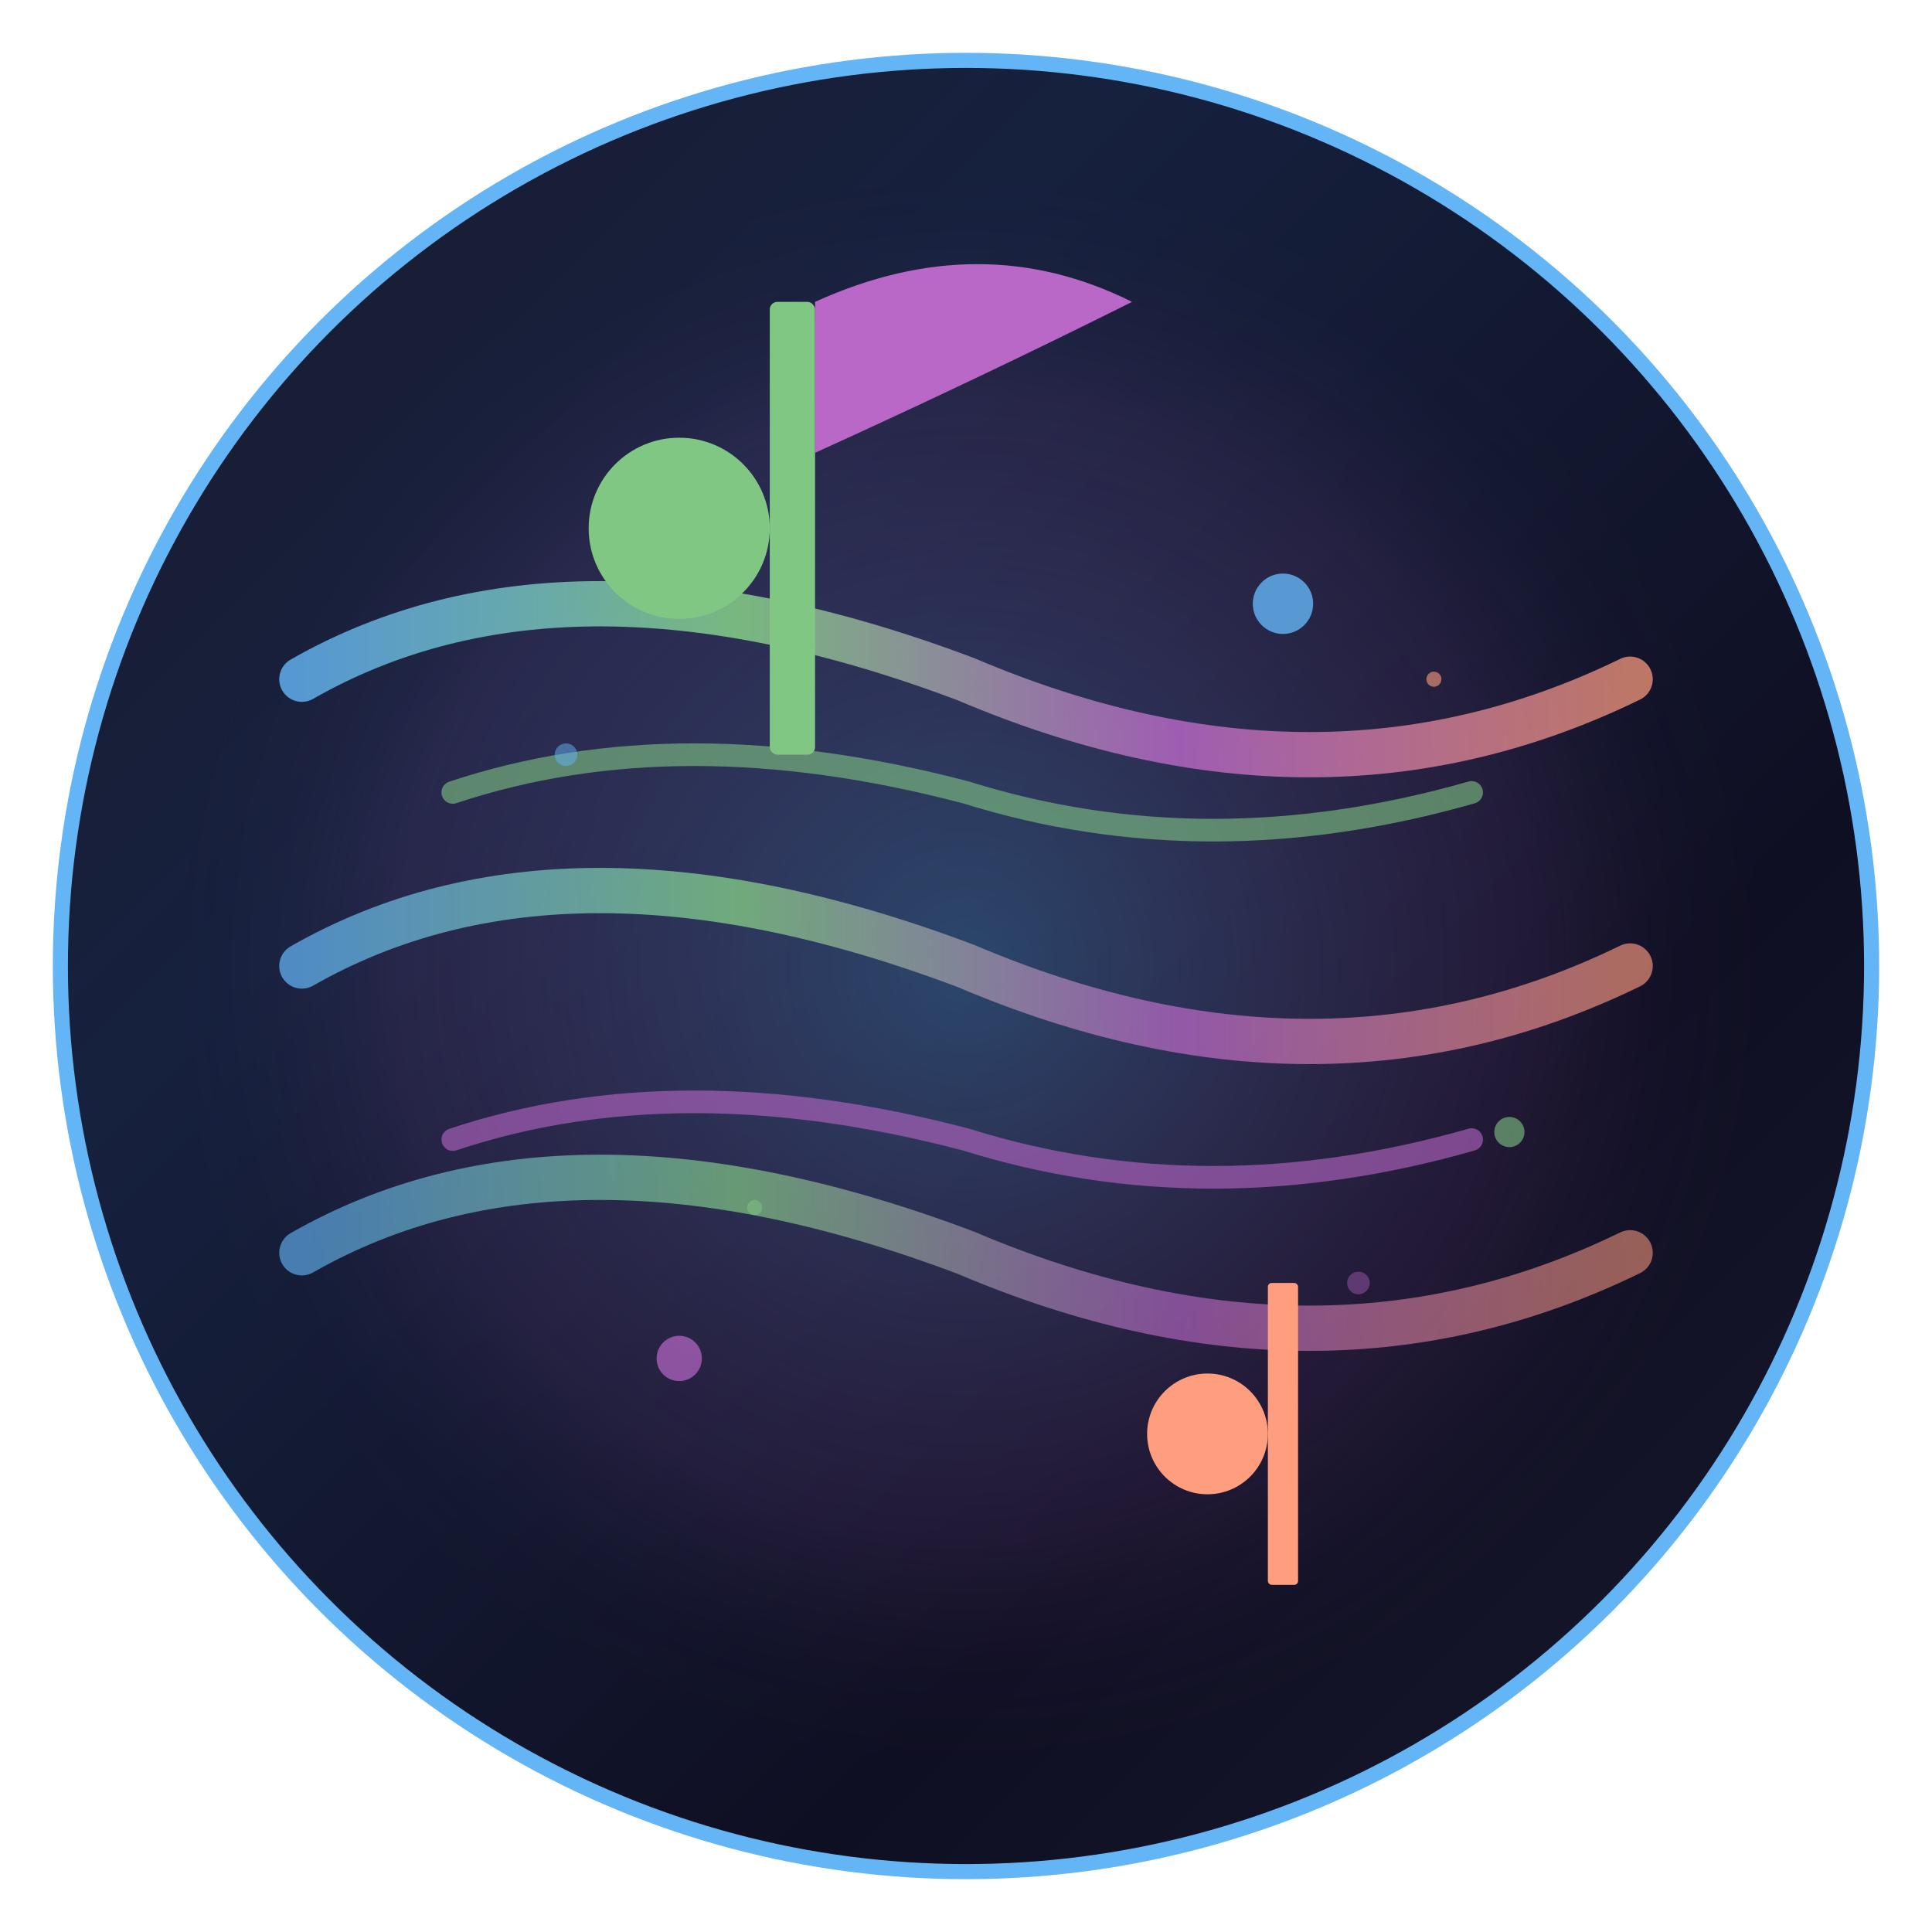 <svg width="512" height="512" viewBox="0 0 512 512" xmlns="http://www.w3.org/2000/svg">
  <!-- Fundo com gradiente lo-fi -->
  <defs>
    <linearGradient id="lofiGradient" x1="0%" y1="0%" x2="100%" y2="100%">
      <stop offset="0%" style="stop-color:#1a1a2e;stop-opacity:1" />
      <stop offset="30%" style="stop-color:#16213e;stop-opacity:1" />
      <stop offset="70%" style="stop-color:#0f0f23;stop-opacity:1" />
      <stop offset="100%" style="stop-color:#1a1a2e;stop-opacity:1" />
    </linearGradient>
    <linearGradient id="waveGradient" x1="0%" y1="0%" x2="100%" y2="0%">
      <stop offset="0%" style="stop-color:#64b5f6;stop-opacity:0.9" />
      <stop offset="33%" style="stop-color:#81c784;stop-opacity:1" />
      <stop offset="66%" style="stop-color:#ba68c8;stop-opacity:0.9" />
      <stop offset="100%" style="stop-color:#ff9d7f;stop-opacity:0.8" />
    </linearGradient>
    <radialGradient id="glowEffect" cx="50%" cy="50%" r="50%">
      <stop offset="0%" style="stop-color:#64b5f6;stop-opacity:0.3" />
      <stop offset="70%" style="stop-color:#ba68c8;stop-opacity:0.1" />
      <stop offset="100%" style="stop-color:#0f0f23;stop-opacity:0" />
    </radialGradient>
  </defs>
  
  <!-- Fundo circular com borda -->
  <circle cx="256" cy="256" r="240" fill="url(#lofiGradient)" stroke="#64b5f6" stroke-width="4"/>
  
  <!-- Efeito de brilho interno -->
  <circle cx="256" cy="256" r="220" fill="url(#glowEffect)"/>
  
  <!-- Ondas sonoras principais -->
  <path d="M80 180 Q150 140, 256 180 Q350 220, 432 180" stroke="url(#waveGradient)" stroke-width="12" fill="none" opacity="0.9" stroke-linecap="round"/>
  <path d="M80 256 Q150 216, 256 256 Q350 296, 432 256" stroke="url(#waveGradient)" stroke-width="12" fill="none" opacity="0.8" stroke-linecap="round"/>
  <path d="M80 332 Q150 292, 256 332 Q350 372, 432 332" stroke="url(#waveGradient)" stroke-width="12" fill="none" opacity="0.7" stroke-linecap="round"/>
  
  <!-- Ondas menores para detalhamento -->
  <path d="M120 210 Q180 190, 256 210 Q320 230, 390 210" stroke="#81c784" stroke-width="6" fill="none" opacity="0.6" stroke-linecap="round"/>
  <path d="M120 302 Q180 282, 256 302 Q320 322, 390 302" stroke="#ba68c8" stroke-width="6" fill="none" opacity="0.6" stroke-linecap="round"/>
  
  <!-- Nota musical estilizada (maior e mais detalhada) -->
  <circle cx="180" cy="140" r="24" fill="#81c784"/>
  <rect x="204" y="80" width="12" height="120" fill="#81c784" rx="2"/>
  <path d="M216 80 Q260 60, 300 80 Q260 100, 216 120" fill="#ba68c8"/>
  
  <!-- Nota musical menor -->
  <circle cx="320" cy="380" r="16" fill="#ff9d7f"/>
  <rect x="336" y="340" width="8" height="80" fill="#ff9d7f" rx="1"/>
  
  <!-- Pontos de foco (representing meditation/focus) -->
  <circle cx="340" cy="160" r="8" fill="#64b5f6" opacity="0.8"/>
  <circle cx="180" cy="360" r="6" fill="#ba68c8" opacity="0.7"/>
  <circle cx="400" cy="300" r="4" fill="#81c784" opacity="0.6"/>
  
  <!-- Efeito de partículas -->
  <circle cx="150" cy="200" r="3" fill="#64b5f6" opacity="0.5"/>
  <circle cx="380" cy="180" r="2" fill="#ff9d7f" opacity="0.6"/>
  <circle cx="200" cy="320" r="2" fill="#81c784" opacity="0.5"/>
  <circle cx="360" cy="340" r="3" fill="#ba68c8" opacity="0.4"/>
</svg>

